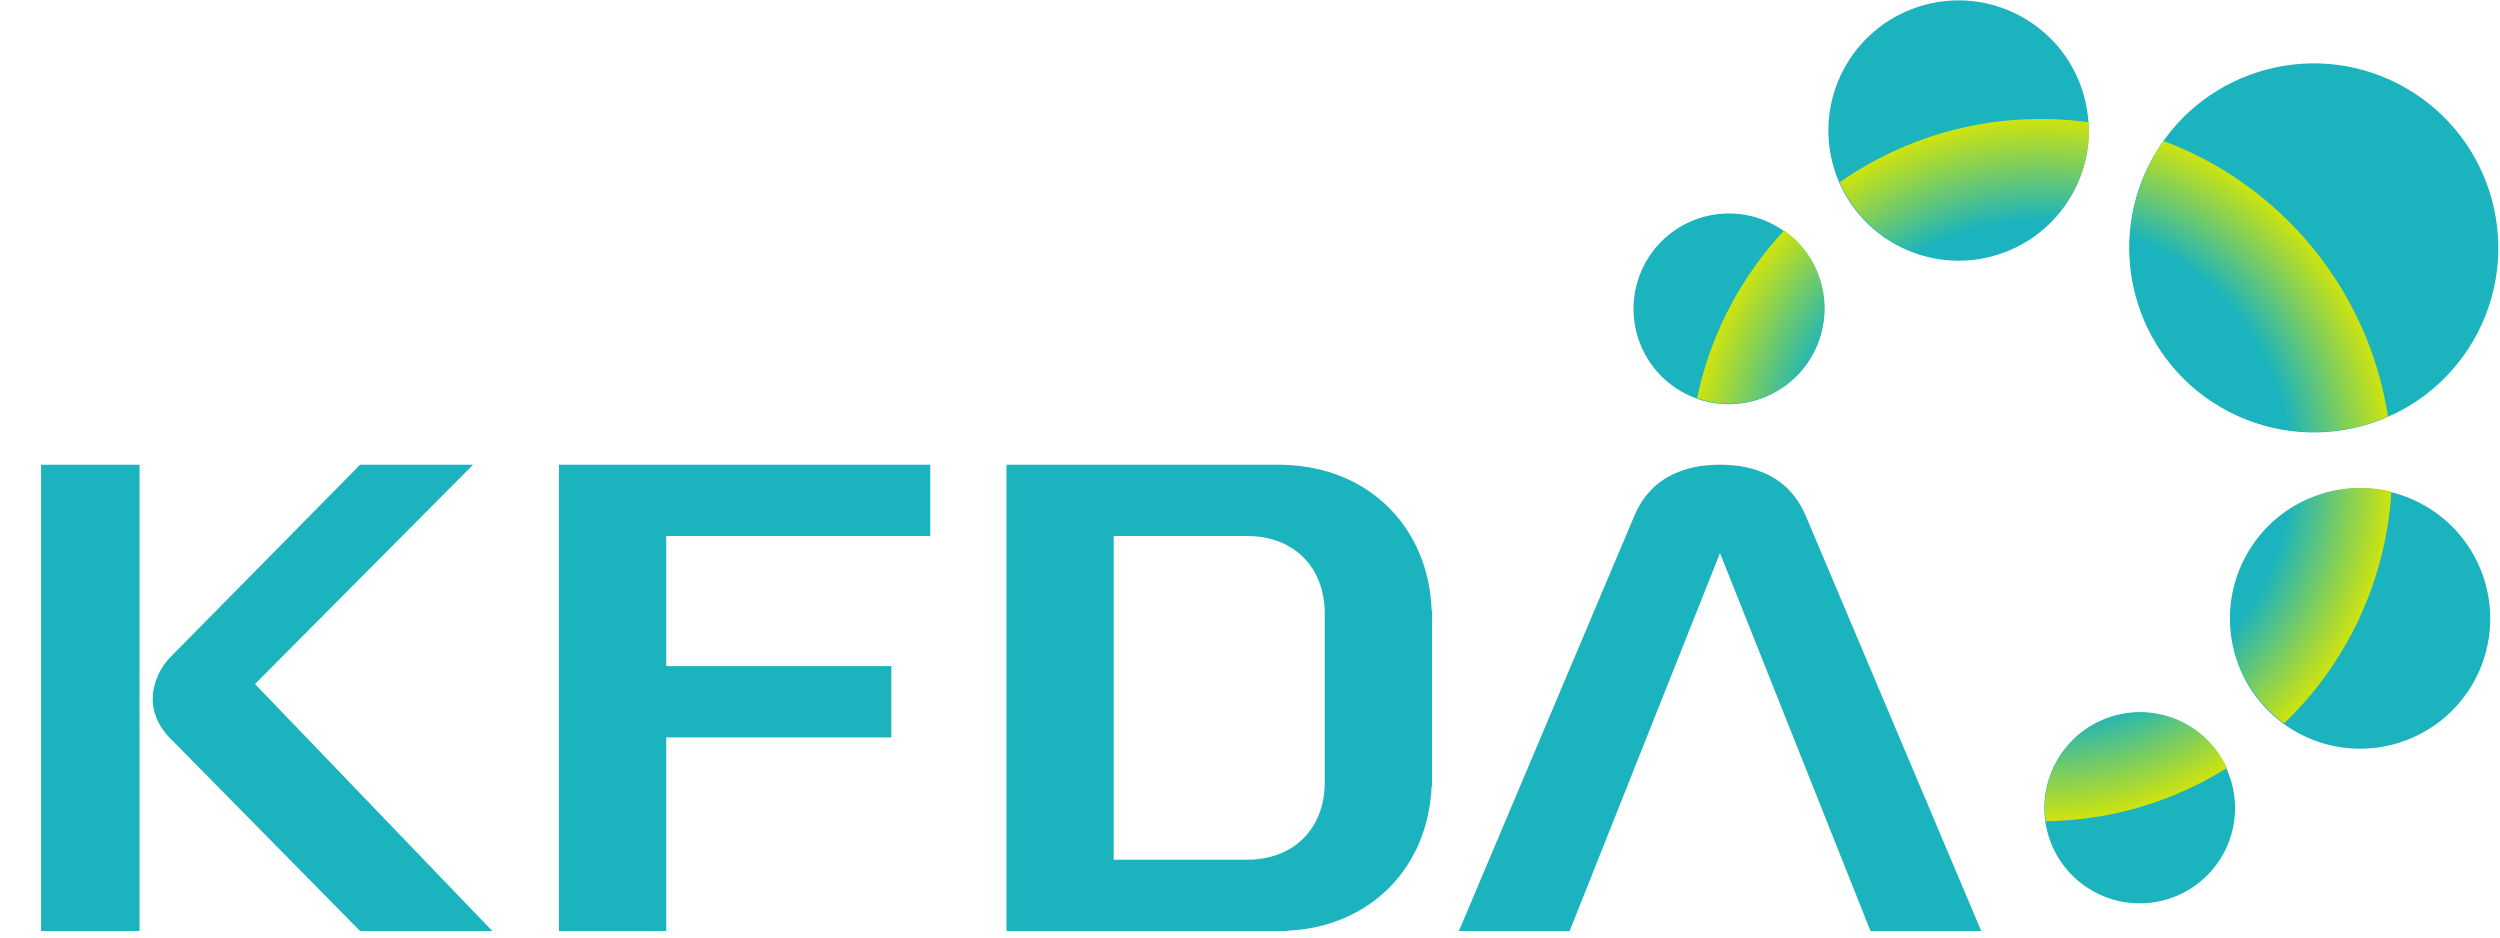<?xml version="1.0" encoding="UTF-8" standalone="no"?>
<!DOCTYPE svg PUBLIC "-//W3C//DTD SVG 1.1//EN" "http://www.w3.org/Graphics/SVG/1.1/DTD/svg11.dtd">
<svg width="100%" height="100%" viewBox="0 0 674 253" version="1.1" xmlns="http://www.w3.org/2000/svg" xmlns:xlink="http://www.w3.org/1999/xlink" xml:space="preserve" xmlns:serif="http://www.serif.com/" style="fill-rule:evenodd;clip-rule:evenodd;stroke-linejoin:round;stroke-miterlimit:2;">
    <g id="g18" transform="matrix(1.333,0,0,-1.333,-162.289,392.894)">
        <path id="path322" d="M622.858,227.46C613.402,209.162 590.874,201.996 572.571,211.456C554.26,220.916 547.095,243.432 556.559,261.743C566.024,280.05 588.544,287.219 606.85,277.751C625.157,268.286 632.327,245.775 622.858,227.46" style="fill:rgb(26,179,190);fill-rule:nonzero;"/>
        <path id="path324" d="M572.873,137.174C576.11,127.031 570.504,116.182 560.361,112.95C550.209,109.723 539.361,115.328 536.129,125.472C532.905,135.619 538.507,146.472 548.654,149.695C558.806,152.941 569.646,147.326 572.873,137.174" style="fill:rgb(26,179,190);fill-rule:nonzero;"/>
        <path id="path326" d="M542.943,276.327C547.349,262.479 539.694,247.671 525.845,243.261C511.997,238.855 497.194,246.511 492.784,260.359C488.373,274.207 496.029,289.015 509.877,293.421C523.725,297.835 538.533,290.18 542.943,276.327" style="fill:rgb(26,179,190);fill-rule:nonzero;"/>
        <path id="path328" d="M611.164,193.023C624.075,186.353 629.125,170.468 622.464,157.548C615.78,144.641 599.904,139.578 586.989,146.266C574.078,152.941 569.019,168.817 575.698,181.732C582.368,194.648 598.244,199.702 611.164,193.023" style="fill:rgb(26,179,190);fill-rule:nonzero;"/>
        <path id="path330" d="M480.262,249.41C489.727,244.518 493.427,232.886 488.54,223.422C483.648,213.962 472.015,210.256 462.555,215.153C453.096,220.045 449.39,231.677 454.282,241.137C459.174,250.597 470.807,254.302 480.262,249.41" style="fill:rgb(26,179,190);fill-rule:nonzero;"/>
        <g id="g334" transform="matrix(4.38,0,0,4.38,-411.356,-995.87)">
            <clipPath id="_clip1">
                <path d="M197.652,282.447C196.535,280.287 197.381,277.631 199.541,276.514C201.701,275.396 204.357,276.242 205.474,278.402C206.59,280.563 205.745,283.219 203.584,284.336C201.425,285.453 198.769,284.607 197.652,282.447M225.375,268.883C223.85,265.934 225.005,262.309 227.953,260.785C230.902,259.258 234.527,260.414 236.053,263.361C237.574,266.311 236.421,269.938 233.473,271.461C230.523,272.986 226.898,271.832 225.375,268.883M210.346,294.385C207.184,293.379 205.436,289.998 206.443,286.836C207.45,283.674 210.83,281.926 213.992,282.932C217.154,283.939 218.902,287.32 217.896,290.482C216.889,293.645 213.508,295.393 210.346,294.385M219.2,261.568C216.883,260.832 215.604,258.354 216.34,256.037C217.078,253.721 219.555,252.441 221.873,253.178C224.189,253.916 225.469,256.393 224.73,258.709C223.993,261.027 221.518,262.309 219.2,261.568M232.488,290.807C228.308,292.969 223.166,291.332 221.005,287.152C218.844,282.971 220.48,277.83 224.661,275.67C228.84,273.51 233.984,275.146 236.143,279.324C238.305,283.506 236.668,288.646 232.488,290.807"/>
            </clipPath>
            <g clip-path="url(#_clip1)">
                <g id="g340">
                    <g id="g342">
                        <g id="g348">
                            <g id="g350">
                                <path id="path362" d="M232.158,272.424C231.866,263.473 224.373,256.453 215.424,256.746C206.473,257.037 199.453,264.529 199.746,273.48C200.037,282.432 207.53,289.451 216.48,289.158C225.432,288.867 232.449,281.375 232.158,272.424" style="fill:url(#_Radial2);fill-rule:nonzero;"/>
                            </g>
                        </g>
                    </g>
                </g>
            </g>
        </g>
        <path id="path364" d="M309.896,186.335L309.896,200.757L234.794,200.757L234.794,106.438L256.491,106.438L256.491,145.6L302.017,145.6L302.017,160.022L256.491,160.022L256.491,186.335L309.896,186.335Z" style="fill:rgb(26,179,190);fill-rule:nonzero;"/>
        <path id="path366" d="M374,120.869C373.952,120.869 373.895,120.878 373.842,120.878L373.842,120.869L346.991,120.869L346.991,186.335L373.842,186.335L373.842,186.326C373.895,186.326 373.952,186.335 374,186.335C383.372,186.335 389.679,180.09 389.679,170.656C389.679,170.621 389.666,170.604 389.666,170.568L389.679,170.568L389.679,136.635L389.666,136.635C389.666,136.6 389.679,136.574 389.679,136.548C389.679,127.114 383.372,120.869 374,120.869M411.371,171.217L411.31,171.217C410.701,188.214 398.473,200.31 381.393,200.722L381.393,200.757L325.307,200.757L325.307,106.438L382.054,106.438L382.054,106.508C398.723,107.209 410.609,119.117 411.296,135.781L411.371,135.781L411.371,171.217Z" style="fill:rgb(26,179,190);fill-rule:nonzero;"/>
        <path id="path368" d="M487.073,190.15C483.214,199.693 474.341,200.757 469.62,200.757C464.907,200.757 456.034,199.693 452.18,190.15L416.811,106.438L439.203,106.438L469.62,182.884L500.058,106.438L522.455,106.438L487.073,190.15Z" style="fill:rgb(26,179,190);fill-rule:nonzero;"/>
        <path id="path370" d="M130.056,106.438L149.97,106.438L149.97,200.753L130.056,200.753L130.056,106.438ZM173.322,156.396L217.429,200.757L194.581,200.757L156.281,161.91C153.544,159.287 149.528,151.784 156.587,144.983L156.601,144.983L194.581,106.438L221.327,106.438L173.322,156.396Z" style="fill:rgb(26,179,190);fill-rule:nonzero;"/>
    </g>
    <defs>
        <radialGradient id="_Radial2" cx="0" cy="0" r="1" gradientUnits="userSpaceOnUse" gradientTransform="matrix(16.206,-0.529,-0.529,-16.206,215.958,272.95)"><stop offset="0" style="stop-color:rgb(26,179,190);stop-opacity:1"/><stop offset="0.71" style="stop-color:rgb(26,179,190);stop-opacity:1"/><stop offset="1" style="stop-color:rgb(204,227,16);stop-opacity:1"/></radialGradient>
    </defs>
</svg>
